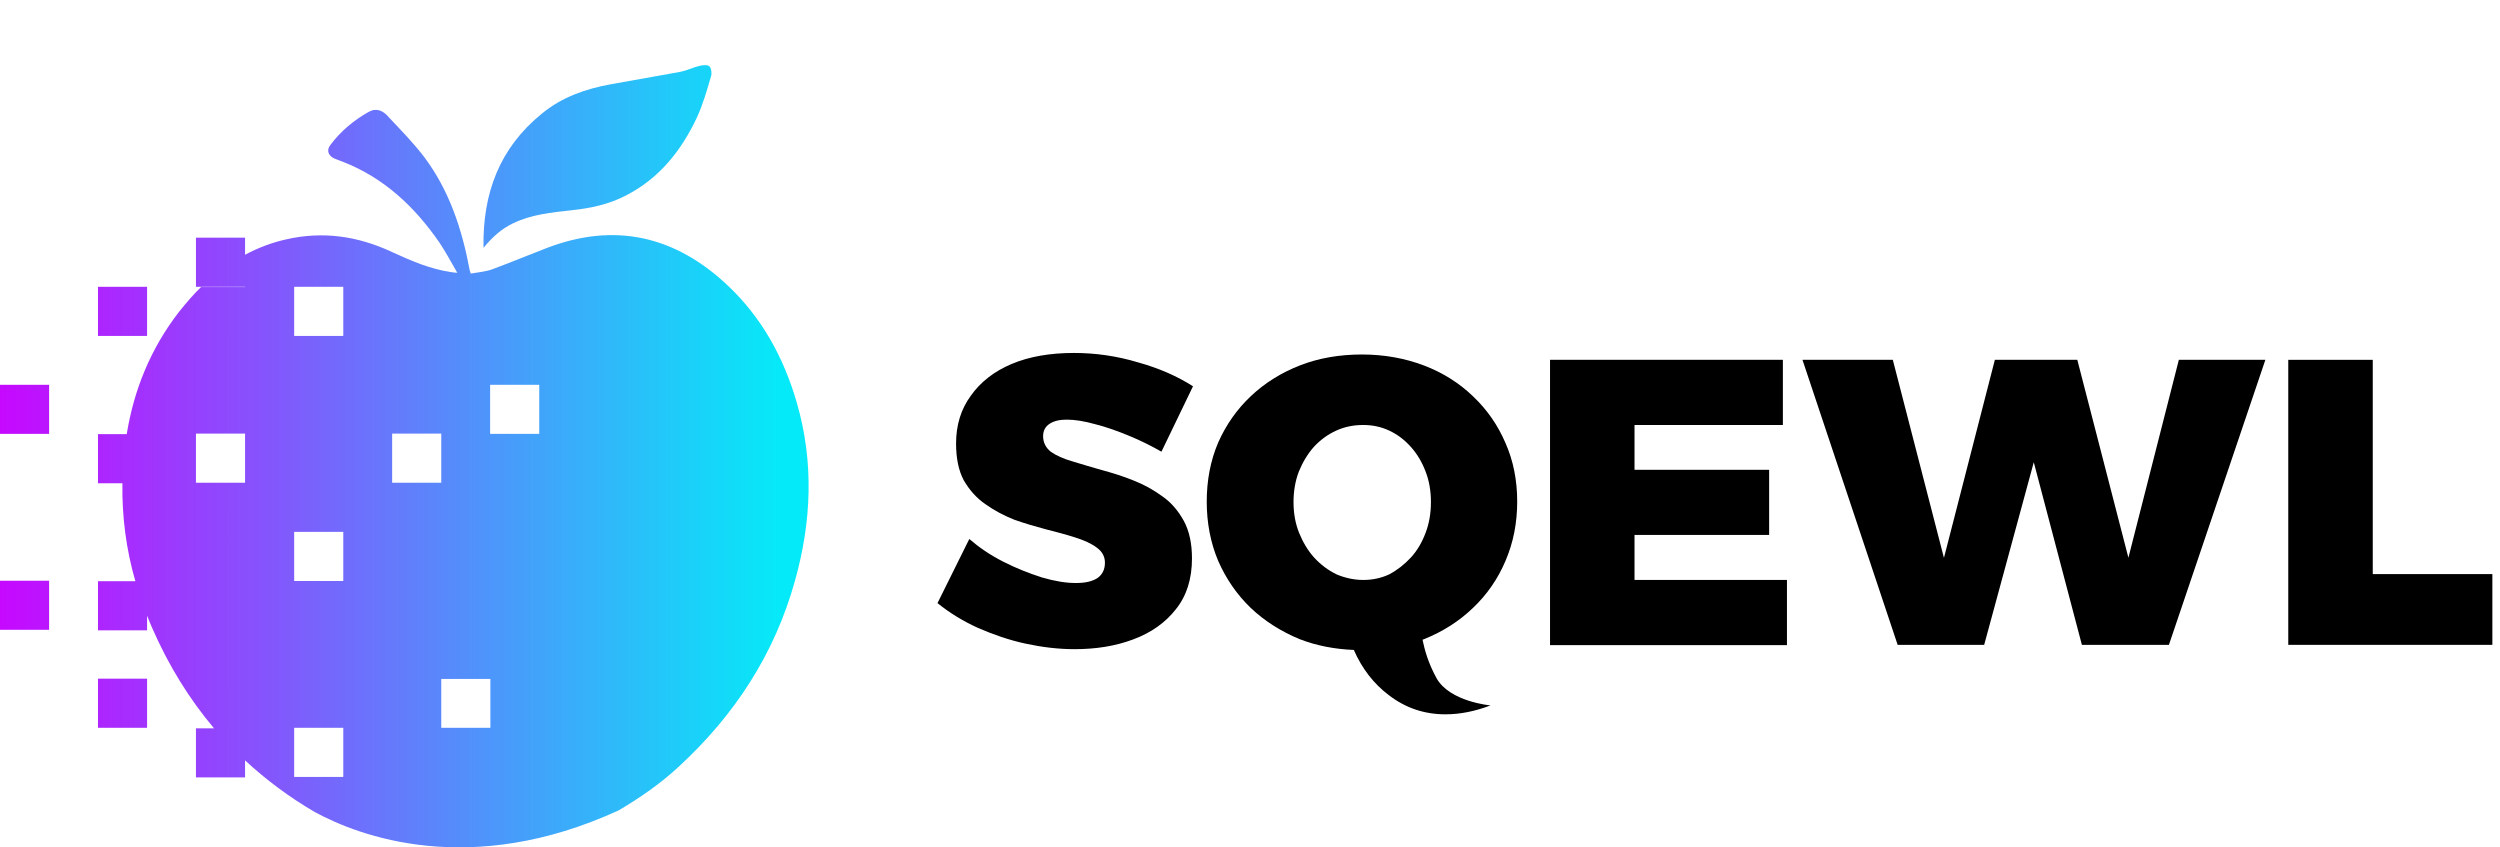 <?xml version="1.0" encoding="utf-8"?>
<!-- Generator: Adobe Illustrator 27.4.0, SVG Export Plug-In . SVG Version: 6.00 Build 0)  -->
<svg version="1.1" id="Layer_2_00000023248329413887130790000002252808287454233268_"
	 xmlns="http://www.w3.org/2000/svg" xmlns:xlink="http://www.w3.org/1999/xlink" x="0px" y="0px" viewBox="0 0 982.4 333"
	 style="enable-background:new 0 0 982.4 333;" xml:space="preserve">
<style type="text/css">
	.st0{fill:url(#path32_00000101801285246207647080000007499985258770217374_);}
</style>
<g id="svg1">
	<g id="layer1">
		<g id="g31">
			<path id="path27" d="M535.2,139.3c-8.8,0-17,1.4-24.4,4.3c-7.4,2.9-13.8,6.9-19.3,12.1c-5.4,5.1-9.7,11.2-12.8,18.2
				c-3,7-4.5,14.8-4.5,23.2s1.5,16.2,4.5,23.3c3.1,7.1,7.4,13.3,12.8,18.5c5.5,5.2,12,9.3,19.3,12.3c6.5,2.5,13.6,3.9,21.2,4.2
				c3.2,7.3,7.8,13.3,13.8,17.8c6.5,5,13.9,7.5,22.2,7.5c5.8,0,11.7-1.2,17.7-3.5c0,0-16-1.4-21.2-10.7c-3.4-6.2-4.7-11.3-5.5-15.1
				c0.2-0.1,0.3-0.1,0.5-0.2c7.5-3,13.9-7.1,19.3-12.3c5.5-5.2,9.8-11.4,12.8-18.5c3.1-7.2,4.6-15,4.6-23.3s-1.5-16-4.6-23
				c-3-7-7.2-13.1-12.8-18.4c-5.4-5.2-11.9-9.3-19.3-12.1C552.1,140.8,544,139.3,535.2,139.3L535.2,139.3L535.2,139.3z M535.7,167
				c3.6,0,7,0.7,10.2,2.2c3.2,1.5,6,3.6,8.5,6.4c2.5,2.8,4.4,6,5.8,9.7c1.4,3.6,2.1,7.6,2.1,12s-0.7,8.4-2.1,12.1
				c-1.4,3.7-3.3,7-5.8,9.7s-5.3,4.9-8.5,6.6c-3.2,1.5-6.6,2.2-10.2,2.2s-7.2-0.8-10.5-2.2c-3.3-1.6-6.2-3.8-8.8-6.6
				c-2.5-2.8-4.4-6-5.9-9.7c-1.5-3.7-2.2-7.8-2.2-12.1s0.7-8.4,2.1-12c1.5-3.7,3.5-7,5.9-9.7c2.6-2.8,5.5-4.9,8.8-6.4
				C528.4,167.7,531.9,167,535.7,167L535.7,167L535.7,167z"/>
			<path id="path28" d="M899.2,141.4h33.2v84.2h47v27.8h-80.2L899.2,141.4L899.2,141.4z"/>
			<path id="path29" d="M708.3,141.4h35.5l23.6,91.4h-7l23.5-91.4h32.4l23.6,91.4h-7l23.3-91.4h34l-37.9,112h-34.2l-22.5-85.4h7.3
				l-23.2,85.4h-34L708.3,141.4L708.3,141.4z"/>
			<path id="path30" d="M609.1,141.4h91.5V167h-58.3v17.6h52.9v25.6h-52.9v17.7h59.9v25.6h-93.1L609.1,141.4L609.1,141.4z"/>
			<path id="path31" d="M456.4,177.5c-3.8-2.2-8-4.3-12.6-6.2c-4.6-1.9-9-3.5-13.4-4.6c-4.3-1.2-8-1.8-11.2-1.8
				c-2.8,0-5,0.5-6.7,1.6c-1.7,1.1-2.6,2.7-2.6,4.9c0,2.4,1,4.5,3,6.1c2.1,1.5,5,2.8,8.5,3.8c3.5,1.1,7.4,2.2,11.5,3.4
				c4.1,1.1,8.3,2.4,12.5,4.1c4.1,1.6,7.9,3.7,11.3,6.2c3.5,2.4,6.3,5.7,8.5,9.7c2.1,3.9,3.2,8.8,3.2,14.7c0,8.1-2.1,14.8-6.4,20.1
				c-4.1,5.2-9.7,9.2-16.8,11.8c-6.9,2.6-14.6,3.8-23,3.8c-6.4,0-12.8-0.8-19.3-2.2s-12.7-3.6-18.7-6.2c-5.9-2.7-11.1-5.9-15.8-9.7
				l12.5-25.2c3.8,3.3,8.2,6.3,13.3,8.9c5.1,2.6,10.2,4.6,15.2,6.2c5.1,1.5,9.5,2.2,13.3,2.2s6.4-0.6,8.5-1.9c2-1.4,3-3.4,3-6.1
				c0-2.4-1.1-4.4-3.2-5.9c-2.1-1.6-5-2.9-8.5-4c-3.4-1.1-7.2-2.1-11.5-3.2c-4.1-1.1-8.3-2.3-12.5-3.8c-4-1.6-7.8-3.6-11.3-6.1
				c-3.5-2.4-6.3-5.6-8.5-9.4c-2-3.8-3-8.6-3-14.4c0-7.2,1.9-13.5,5.8-18.8c3.8-5.4,9.2-9.6,16.1-12.5s15.1-4.3,24.4-4.3
				c8.5,0,16.9,1.2,25.2,3.7c8.3,2.3,15.5,5.5,21.6,9.4L456.4,177.5L456.4,177.5z"/>
		</g>
		<g id="g32">
			
				<linearGradient id="path32_00000049189785838897228190000009952143935301725110_" gradientUnits="userSpaceOnUse" x1="2337.711" y1="4350.72" x2="2657.521" y2="4350.72" gradientTransform="matrix(0.99 0 0 0.99 -2323.64 -4127.91)">
				<stop  offset="0" style="stop-color:#CC01FF"/>
				<stop  offset="1" style="stop-color:#05EAF8"/>
			</linearGradient>
			<path id="path32" style="fill:url(#path32_00000049189785838897228190000009952143935301725110_);" d="M277,25.6
				c-0.7,0-1.5,0.1-2.2,0.3c-2.5,0.6-4.8,1.8-7.3,2.3c-9.1,1.7-18.2,3.2-27.4,4.9c-9.9,1.8-19.2,5-27.1,11.5
				C196.3,58.1,189.6,76,190,97.4c3.4-4.2,7-7.4,11.5-9.6c7.4-3.6,15.3-4.3,23.3-5.2c7.4-0.8,14.5-2.3,21.2-5.8
				c13.1-6.7,21.7-17.6,27.8-30.5c2.4-5.2,4-10.8,5.6-16.3c0.4-1.2,0.1-3.2-0.6-3.9C278.4,25.7,277.7,25.6,277,25.6L277,25.6
				L277,25.6z M147.3,43.2c-0.7,0-1.5,0.3-2.3,0.7c-5.9,3.3-11.1,7.6-15.2,13.1c-1.6,2.1-0.8,4.2,1.6,5.3c1.1,0.5,2.2,0.8,3.4,1.3
				c16.1,6.3,28.1,17.6,37.8,31.6c2.5,3.7,4.6,7.7,7.1,12c-1.4-0.1-2-0.2-2.6-0.3c-8.1-1.2-15.5-4.4-22.9-7.8
				c-13.4-6.3-27.3-8.4-41.9-5c-5.8,1.3-11.1,3.4-16,6v12.7l0,0H79c-3.1,3-5.9,6.3-8.7,9.8c-11.2,14.5-17.7,30.7-20.5,48H38.5v19.3
				h9.6c-0.2,13.2,1.5,26.1,5.1,38.5H38.5v19.3h19.3v-5.8c0.7,1.7,1.3,3.4,2.1,5.1c6.4,14.6,14.5,27.7,24.2,39.2h-7.1v19.3h19.3V286
				l0,0v12.8c8.2,7.6,17.3,14.4,27.4,20.3c17.3,9.4,61,26.2,119.5-0.7c8.4-5,16.4-10.5,23.6-17.2c21.9-20.2,37.6-44.2,45.6-73
				c6.5-23.2,7.5-46.6,0.7-70c-5.1-17.6-13.6-33.2-27-45.9c-20.7-19.6-44.6-25.2-71.6-14.7c-7,2.7-14,5.6-21,8.2
				c-2.7,1-5.7,1.2-8.5,1.7c-0.2-0.7-0.3-1-0.4-1.2c-3-16.1-8-31.4-17.9-44.6c-4.2-5.5-9.1-10.5-13.9-15.6
				C151.4,44.4,149.5,43,147.3,43.2L147.3,43.2L147.3,43.2z M79,112.7L79,112.7h17.3V93.4H77v19.3H79z M115.6,112.7h19.3v19.3h-19.3
				C115.6,131.9,115.6,112.7,115.6,112.7z M38.5,112.7v19.3h19.3v-19.3C57.8,112.7,38.5,112.7,38.5,112.7z M192.6,151.2h19.3v19.3
				h-19.3V151.2z M0,151.2v19.3h19.3v-19.3H0L0,151.2z M77,170.4h19.3v19.3H77V170.4z M154.1,170.4h19.3v19.3h-19.3V170.4z
				 M57.8,209H77H57.8L57.8,209z M115.6,209h19.3v19.3h-19.3V209z M0,228.2v19.3h19.3v-19.3H0z M173.4,266.8h19.3V286h-19.3V266.8z
				 M38.5,266.8V286h19.3v-19.3H38.5z M115.6,286h19.3v19.3h-19.3C115.6,305.3,115.6,286,115.6,286z"/>
		</g>
	</g>
</g>
</svg>

